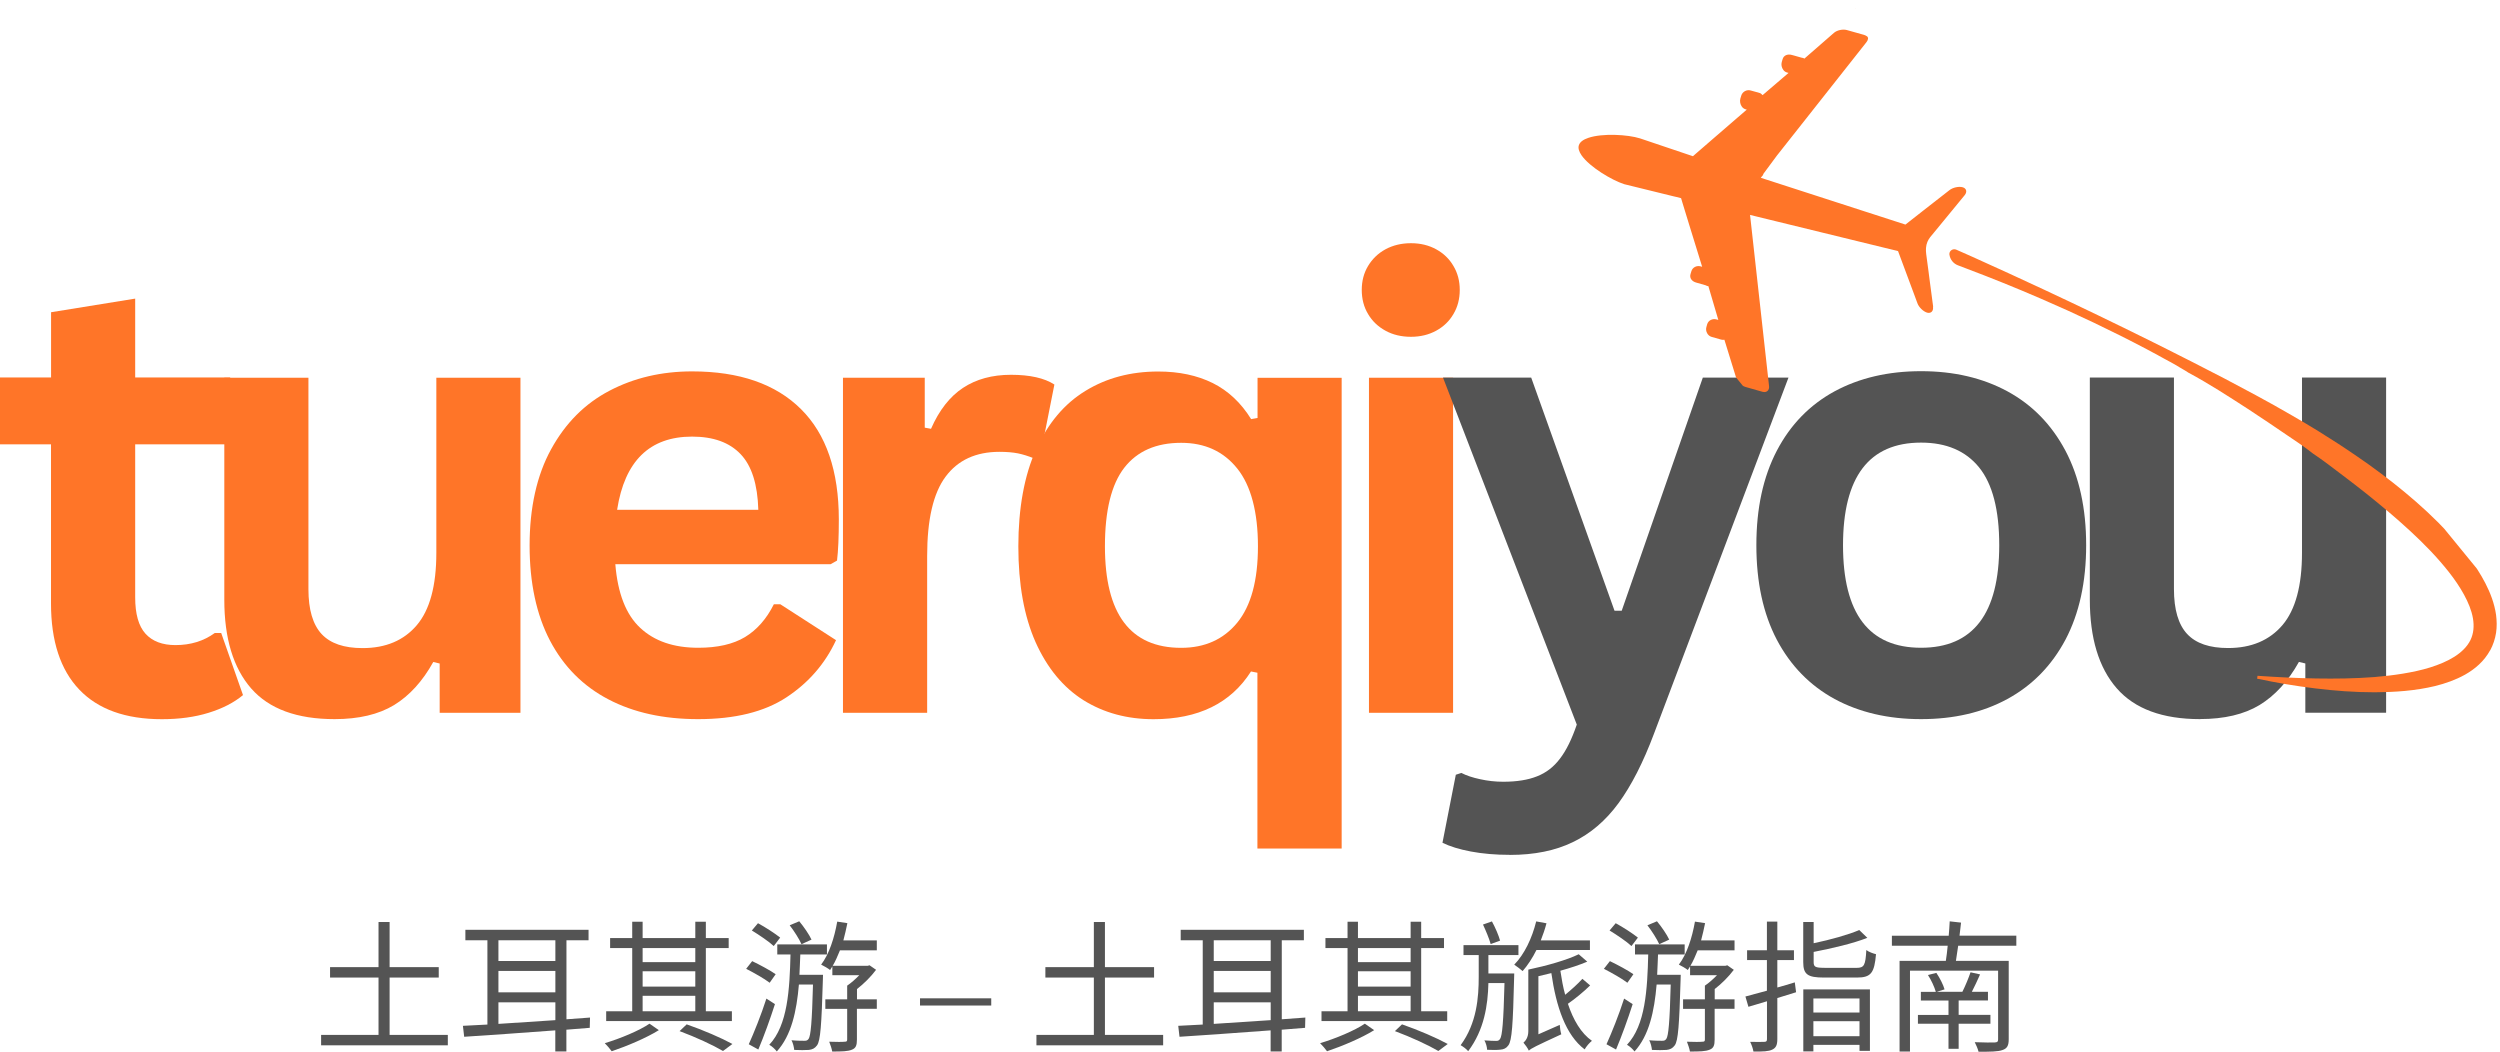<?xml version="1.0" encoding="UTF-8"?>
<svg id="Layer_2" data-name="Layer 2" xmlns="http://www.w3.org/2000/svg" xmlns:xlink="http://www.w3.org/1999/xlink" viewBox="0 0 374.48 157.52">
  <defs>
    <style>
      .cls-1 {
        clip-path: url(#clippath-11);
      }

      .cls-2 {
        clip-path: url(#clippath-16);
      }

      .cls-3 {
        clip-path: url(#clippath-2);
      }

      .cls-4 {
        clip-path: url(#clippath-13);
      }

      .cls-5 {
        clip-path: url(#clippath-15);
      }

      .cls-6 {
        clip-path: url(#clippath-6);
      }

      .cls-7 {
        clip-path: url(#clippath-7);
      }

      .cls-8 {
        clip-path: url(#clippath-1);
      }

      .cls-9 {
        clip-path: url(#clippath-4);
      }

      .cls-10 {
        clip-path: url(#clippath-12);
      }

      .cls-11 {
        clip-path: url(#clippath-9);
      }

      .cls-12 {
        clip-path: url(#clippath);
      }

      .cls-13 {
        fill: #ff7528;
      }

      .cls-14 {
        fill: none;
      }

      .cls-15 {
        clip-path: url(#clippath-3);
      }

      .cls-16 {
        clip-path: url(#clippath-8);
      }

      .cls-17 {
        fill: #545454;
      }

      .cls-18 {
        clip-path: url(#clippath-18);
      }

      .cls-19 {
        clip-path: url(#clippath-14);
      }

      .cls-20 {
        clip-path: url(#clippath-17);
      }

      .cls-21 {
        clip-path: url(#clippath-5);
      }

      .cls-22 {
        clip-path: url(#clippath-10);
      }
    </style>
    <clipPath id="clippath">
      <rect class="cls-14" x="294.48" y="33.33" width="1.33" height="1.33"/>
    </clipPath>
    <clipPath id="clippath-1">
      <rect class="cls-14" x="271.91" y="-14.07" width="68" height="146" transform="translate(31.77 206.91) rotate(-39.26)"/>
    </clipPath>
    <clipPath id="clippath-2">
      <rect class="cls-14" x="271.68" y="-14.03" width="68" height="146" transform="translate(31.69 206.77) rotate(-39.26)"/>
    </clipPath>
    <clipPath id="clippath-3">
      <rect class="cls-14" x="326.48" y="58.67" width="1.33" height="1.33"/>
    </clipPath>
    <clipPath id="clippath-4">
      <rect class="cls-14" x="271.91" y="-14.07" width="68" height="146" transform="translate(31.77 206.91) rotate(-39.26)"/>
    </clipPath>
    <clipPath id="clippath-5">
      <rect class="cls-14" x="271.68" y="-14.03" width="68" height="146" transform="translate(31.69 206.77) rotate(-39.26)"/>
    </clipPath>
    <clipPath id="clippath-6">
      <rect class="cls-14" x="345.15" y="70.67" width="1.33" height="1.33"/>
    </clipPath>
    <clipPath id="clippath-7">
      <rect class="cls-14" x="271.91" y="-14.07" width="68" height="146" transform="translate(31.77 206.91) rotate(-39.26)"/>
    </clipPath>
    <clipPath id="clippath-8">
      <rect class="cls-14" x="271.68" y="-14.03" width="68" height="146" transform="translate(31.69 206.77) rotate(-39.26)"/>
    </clipPath>
    <clipPath id="clippath-9">
      <rect class="cls-14" x="291.81" y="37.33" width="82.67" height="66.67"/>
    </clipPath>
    <clipPath id="clippath-10">
      <rect class="cls-14" x="271.91" y="-14.07" width="68" height="146" transform="translate(31.77 206.91) rotate(-39.26)"/>
    </clipPath>
    <clipPath id="clippath-11">
      <rect class="cls-14" x="271.68" y="-14.03" width="68" height="146" transform="translate(31.69 206.77) rotate(-39.26)"/>
    </clipPath>
    <clipPath id="clippath-12">
      <rect class="cls-14" x="315.2" y="18.16" width="36.14" height="98.22" transform="translate(32.66 226.1) rotate(-39.26)"/>
    </clipPath>
    <clipPath id="clippath-13">
      <rect class="cls-14" x="277.15" width="1.33" height="2.67"/>
    </clipPath>
    <clipPath id="clippath-14">
      <rect class="cls-14" x="271.91" y="-14.07" width="68" height="146" transform="translate(31.77 206.91) rotate(-39.26)"/>
    </clipPath>
    <clipPath id="clippath-15">
      <rect class="cls-14" x="271.68" y="-14.03" width="68" height="146" transform="translate(31.69 206.77) rotate(-39.26)"/>
    </clipPath>
    <clipPath id="clippath-16">
      <rect class="cls-14" x="235.81" y="4" width="60" height="56"/>
    </clipPath>
    <clipPath id="clippath-17">
      <rect class="cls-14" x="271.91" y="-14.07" width="68" height="146" transform="translate(31.77 206.91) rotate(-39.26)"/>
    </clipPath>
    <clipPath id="clippath-18">
      <rect class="cls-14" x="271.68" y="-14.03" width="68" height="146" transform="translate(31.69 206.77) rotate(-39.26)"/>
    </clipPath>
  </defs>
  <g id="Layer_1-2" data-name="Layer 1">
    <path class="cls-13" d="M33.13,94.81l3.27,9.31c-1.36,1.13-3.08,2.01-5.15,2.65-2.06,.64-4.39,.96-7,.96-5.43,0-9.56-1.48-12.38-4.44-2.82-2.96-4.23-7.26-4.23-12.9v-23.83H0v-10.02H7.65v-9.77l12.6-2.04v11.81h14.23v10.02h-14.23v22.92c0,2.49,.51,4.3,1.54,5.44,1.03,1.14,2.53,1.71,4.5,1.71,2.25,0,4.21-.6,5.88-1.81h.96Z"/>
    <path class="cls-13" d="M50.12,107.72c-5.64,0-9.81-1.53-12.5-4.6-2.68-3.08-4.02-7.51-4.02-13.27V56.58h12.6v31.67c0,3.07,.66,5.31,1.98,6.73,1.32,1.41,3.36,2.1,6.13,2.1,3.48,0,6.19-1.15,8.13-3.44,1.94-2.29,2.92-5.9,2.92-10.81v-26.25h12.6v50.19h-12.1v-7.38l-.96-.23c-1.6,2.89-3.56,5.04-5.88,6.46-2.32,1.4-5.29,2.1-8.9,2.1Z"/>
    <path class="cls-13" d="M124.42,84.51h-32.25c.36,4.38,1.6,7.56,3.73,9.54,2.13,1.99,5.02,2.98,8.69,2.98,2.89,0,5.22-.53,7-1.6,1.79-1.08,3.23-2.72,4.33-4.92h.96l8.35,5.38c-1.63,3.52-4.1,6.37-7.42,8.56-3.31,2.18-7.72,3.27-13.23,3.27-5.18,0-9.66-.98-13.44-2.96-3.78-1.97-6.7-4.9-8.75-8.79-2.04-3.9-3.06-8.66-3.06-14.27s1.07-10.51,3.23-14.42c2.15-3.92,5.06-6.83,8.73-8.75,3.68-1.93,7.8-2.9,12.38-2.9,7.09,0,12.53,1.89,16.31,5.65,3.78,3.75,5.67,9.27,5.67,16.54,0,2.64-.09,4.69-.27,6.15l-.96,.54Zm-10.83-8.15c-.11-3.82-.99-6.59-2.65-8.33-1.66-1.75-4.08-2.63-7.27-2.63-6.36,0-10.1,3.66-11.23,10.96h21.15Z"/>
    <path class="cls-13" d="M126.27,106.76V56.58h12.25v7.48l.94,.17c1.22-2.79,2.82-4.83,4.79-6.13,1.97-1.3,4.36-1.96,7.19-1.96s5.01,.49,6.5,1.46l-2.15,10.85-.96,.19c-.81-.33-1.59-.57-2.35-.73-.77-.15-1.69-.23-2.77-.23-3.53,0-6.22,1.24-8.06,3.71-1.85,2.47-2.77,6.44-2.77,11.9v23.48h-12.6Z"/>
    <path class="cls-13" d="M188.35,127.1v-26.33l-.96-.19c-3.04,4.77-7.91,7.15-14.6,7.15-3.95,0-7.45-.95-10.5-2.85-3.04-1.92-5.43-4.81-7.17-8.69-1.72-3.89-2.58-8.67-2.58-14.35s.89-10.64,2.67-14.54c1.78-3.92,4.23-6.83,7.38-8.75,3.14-1.93,6.77-2.9,10.9-2.9,3.13,0,5.84,.58,8.17,1.73,2.32,1.16,4.23,2.95,5.75,5.4l.96-.17v-6.02h12.6V127.1h-12.6Zm-11.42-30.06c3.54,0,6.34-1.26,8.4-3.77,2.07-2.53,3.1-6.34,3.1-11.44s-1.04-9.09-3.1-11.65c-2.06-2.57-4.85-3.85-8.4-3.85-3.74,0-6.58,1.24-8.52,3.73-1.93,2.49-2.9,6.41-2.9,11.77,0,10.14,3.8,15.21,11.42,15.21Z"/>
    <path class="cls-13" d="M205.06,106.76V56.58h12.6v50.19h-12.6Zm6.29-56.31c-1.43,0-2.71-.3-3.83-.92-1.11-.61-1.98-1.44-2.6-2.5-.63-1.05-.94-2.26-.94-3.6s.31-2.53,.94-3.58c.63-1.05,1.49-1.89,2.6-2.5,1.13-.61,2.4-.92,3.83-.92s2.68,.31,3.79,.92c1.11,.61,1.97,1.45,2.58,2.5,.63,1.06,.94,2.25,.94,3.58s-.31,2.55-.94,3.6c-.61,1.06-1.47,1.89-2.58,2.5-1.11,.61-2.38,.92-3.79,.92Z"/>
    <path class="cls-17" d="M226.17,128.05c-2.16,0-4.1-.17-5.85-.5-1.74-.33-3.16-.77-4.25-1.31l2-10.19,.83-.27c.75,.39,1.69,.7,2.81,.94,1.13,.25,2.28,.38,3.46,.38,2.03,0,3.71-.27,5.06-.81,1.36-.53,2.51-1.41,3.44-2.65,.94-1.22,1.78-2.93,2.52-5.1l-20.04-51.98h13.21l12.48,34.92h1.08l12.15-34.92h12.83l-20.15,53.35c-1.61,4.3-3.39,7.77-5.31,10.4-1.93,2.63-4.21,4.57-6.83,5.83-2.63,1.28-5.77,1.92-9.44,1.92Z"/>
    <path class="cls-17" d="M287.76,107.72c-4.92,0-9.24-1.01-12.96-3.02-3.71-2.03-6.59-4.98-8.65-8.88-2.04-3.9-3.06-8.61-3.06-14.15s1.02-10.23,3.06-14.15c2.05-3.92,4.94-6.88,8.65-8.9,3.72-2.01,8.04-3.02,12.96-3.02s9.23,1.01,12.94,3.02c3.72,2.02,6.61,4.98,8.69,8.9,2.07,3.92,3.1,8.64,3.1,14.15s-1.04,10.24-3.1,14.15c-2.07,3.89-4.97,6.85-8.69,8.88-3.71,2.02-8.02,3.02-12.94,3.02Zm0-10.69c7.8,0,11.71-5.11,11.71-15.35,0-5.3-1.01-9.19-3.02-11.67-2-2.47-4.9-3.71-8.69-3.71-7.79,0-11.69,5.13-11.69,15.38s3.9,15.35,11.69,15.35Z"/>
    <path class="cls-17" d="M329.56,107.72c-5.64,0-9.81-1.54-12.5-4.63-2.68-3.08-4.02-7.51-4.02-13.27V56.55h12.6v31.69c0,3.07,.66,5.31,1.98,6.73,1.32,1.41,3.36,2.1,6.13,2.1,3.48,0,6.2-1.15,8.15-3.44,1.94-2.29,2.92-5.9,2.92-10.81v-26.27h12.6v50.21h-12.1v-7.38l-.96-.23c-1.61,2.89-3.58,5.04-5.9,6.46-2.32,1.4-5.29,2.1-8.9,2.1Z"/>
    <g>
      <g class="cls-12">
        <g class="cls-8">
          <g class="cls-3">
            <path class="cls-13" d="M294.61,34.39v.02s0-.02,0-.02Z"/>
          </g>
        </g>
      </g>
      <g class="cls-15">
        <g class="cls-9">
          <g class="cls-21">
            <path class="cls-13" d="M326.5,58.97l-.02,.03h0l.02-.03"/>
          </g>
        </g>
      </g>
      <g class="cls-6">
        <g class="cls-7">
          <g class="cls-16">
            <path class="cls-13" d="M345.27,71.28h0s0,0,0,0"/>
          </g>
        </g>
      </g>
      <g class="cls-11">
        <g class="cls-22">
          <g class="cls-1">
            <g class="cls-10">
              <path class="cls-13" d="M373.01,97.42c.44-.82,.74-1.72,.88-2.63s.11-1.82,0-2.69c-.25-1.73-.86-3.29-1.59-4.71-.73-1.43-1.6-2.73-2.53-3.97-.93-1.24-1.93-2.4-2.96-3.51-2.07-2.23-4.28-4.27-6.59-6.18-1.15-.95-2.32-1.88-3.52-2.77-1.19-.9-2.4-1.76-3.63-2.6-1.91-1.32-3.85-2.57-5.82-3.79-1.28-.79-2.56-1.55-3.86-2.3-1.82-1.06-3.67-2.09-5.52-3.09-3.1-1.68-6.22-3.31-9.36-4.9-1.27-.65-2.54-1.29-3.82-1.93-.85-.42-1.69-.85-2.54-1.27-5.27-2.61-10.57-5.17-15.9-7.66-3.56-1.66-7.16-3.32-10.75-4.93-.66-.3-1.74-.77-2.46-1.09-.48-.21-1.04,.13-1.04,.66,0,.03,0,.06,.01,.08,.1,.72,.58,1.34,1.27,1.6,.4,.16,.83,.32,1.13,.43,3.79,1.43,7.54,2.94,11.26,4.55,5.38,2.32,10.68,4.84,15.86,7.57,.36,.19,.72,.39,1.08,.58,.19,.09,.37,.19,.55,.29,.08,.05,.16,.09,.24,.14,.13,.07,.25,.14,.37,.2,.13,.07,.24,.13,.36,.2,.09,.05,.19,.1,.28,.15l.66,.36s0,0,.01,0c.31,.18,.63,.35,.94,.53,.31,.18,.6,.38,.92,.55,.31,.18,.61,.35,.91,.56h.01c3.04,1.63,5.91,3.5,8.79,5.36,2.03,1.31,4.01,2.68,6.01,4.03h0c1.26,.84,2.51,1.68,3.69,2.61h0s.02,.02,.02,.02c1.58,1.06,3.09,2.22,4.6,3.37,.58,.44,1.16,.87,1.73,1.32,.57,.44,1.15,.89,1.71,1.34,1.13,.91,2.25,1.81,3.35,2.75,2.19,1.86,4.32,3.79,6.28,5.84,.98,1.03,1.9,2.08,2.77,3.18,.86,1.09,1.64,2.23,2.28,3.4,.64,1.17,1.14,2.38,1.34,3.55s.1,2.28-.37,3.25c-.47,.97-1.33,1.82-2.4,2.5-1.07,.68-2.34,1.2-3.65,1.61-1.32,.41-2.7,.7-4.1,.93-1.4,.23-2.83,.39-4.27,.51-2.88,.22-5.79,.26-8.7,.21s-5.85-.2-8.78-.4l-.06,.43c2.88,.61,5.8,1.11,8.73,1.46,2.94,.36,5.91,.58,8.9,.58,2.99-.02,6.02-.21,9.05-.94,1.51-.38,3.03-.9,4.48-1.71,.72-.41,1.43-.9,2.08-1.51,.65-.6,1.22-1.32,1.67-2.14"/>
            </g>
          </g>
        </g>
      </g>
      <g class="cls-4">
        <g class="cls-19">
          <g class="cls-5">
            <path class="cls-13" d="M277.94,1.34h.01s0-.02,0-.02l-.05-.02s.02,.03,.03,.04"/>
          </g>
        </g>
      </g>
      <g class="cls-2">
        <g class="cls-20">
          <g class="cls-18">
            <path class="cls-13" d="M289.57,45.93l-.54-4.07-.14-1.1s-.35-2.68-.36-2.7c-.08-.61-.06-1.26,.18-1.83,.21-.52,.59-.92,.94-1.34,.54-.65,1.08-1.31,1.61-1.96h0s3.03-3.69,3.03-3.69c.41-.5,.27-1.03-.3-1.19-.57-.16-1.45,.03-1.96,.42l-3.96,3.09h0l-2.65,2.08-5.53-1.79-.41-.13h0l-15.73-5.09,.38-.47h0s0-.01,0-.01l-.04-.04,2.14-2.89,.02-.02,13.32-16.87c.28-.35,.35-.72,.07-.91h-.02c-.11-.08-.24-.15-.41-.2l-2.57-.72c-.6-.17-1.47,.02-1.93,.42l-4.43,3.86c-.12-.1-.29-.11-.45-.15l-1.13-.32-.3-.08c-.6-.17-1.21,.03-1.38,.63l-.13,.44c-.05,.19-.06,.4-.02,.6,.09,.43,.37,.83,.78,.95l.26,.07-3.89,3.33c-.12-.1-.24-.27-.4-.31l-.59-.17-.8-.22c-.59-.17-1.24,.19-1.41,.79l-.13,.43c-.11,.39-.02,.88,.23,1.21,.13,.18,.31,.31,.52,.38l.21,.06-4.37,3.78-.2,.17-3.06,2.65-.43,.38-7.86-2.65-.06-.02c-1.82-.58-5.65-.8-7.75-.08-.72,.24-1.24,.59-1.41,1.08-.16,.45,.01,.97,.39,1.53,1.2,1.74,4.53,3.73,6.4,4.33,.04,.01,3.03,.75,7.4,1.82,.15,.03,.29,.07,.44,.1,.22,.05,.44,.11,.67,.17l.11,.36,.07,.24,1.02,3.33,1.96,6.35-.22-.06c-.6-.17-1.23,.15-1.4,.74l-.13,.44c-.17,.6,.24,1.07,.83,1.24l1.4,.4c.16,.05,.29,.16,.45,.14l1.49,5.06-.26-.07c-.6-.17-1.23,.12-1.41,.72l-.12,.43c-.17,.6,.19,1.3,.78,1.46l1.44,.41c.16,.04,.33,.05,.48,.02l1.74,5.63c.18,.59,.81,1.27,1.41,1.44l2.57,.73c.6,.17,1.05-.24,.97-.86l-2.28-20.53-.46-4.14-.11-.97c.32,.08,.65,.16,.97,.24,8.86,2.16,18.03,4.4,21.2,5.18l1.12,3.01,1.27,3.41,.52,1.41c.22,.6,.88,1.22,1.44,1.39,.58,.16,.97-.22,.89-.86"/>
          </g>
        </g>
      </g>
    </g>
    <path class="cls-17" d="M58.36,155.02v-8.59h7.36v-1.56h-7.36v-6.76h-1.66v6.76h-7.26v1.56h7.26v8.59h-8.6v1.56h18.98v-1.56h-8.72Z"/>
    <path class="cls-17" d="M74.66,150.14h8.53v2.67c-2.96,.19-5.91,.39-8.53,.56v-3.22Zm8.53-9.3v3.11h-8.53v-3.11h8.53Zm-8.53,4.6h8.53v3.2h-8.53v-3.2Zm13.73,6.98l-3.54,.26v-11.84h3.31v-1.56h-18.45v1.56h3.3v12.63c-1.34,.07-2.58,.13-3.67,.19l.19,1.64c3.52-.23,8.51-.57,13.65-.96v3.16h1.66v-3.26l3.5-.28,.04-1.53Z"/>
    <path class="cls-17" d="M96.26,149.16h7.89v2.32h-7.89v-2.32Zm7.89-7.15v2.11h-7.89v-2.11h7.89Zm-7.89,3.48h7.89v2.3h-7.89v-2.3Zm13.38,5.99h-3.91v-9.47h3.42v-1.49h-3.42v-2.45h-1.58v2.45h-7.89v-2.45h-1.56v2.45h-3.31v1.49h3.31v9.47h-3.9v1.47h18.83v-1.47Zm-12.35,1.86c-1.49,1.02-4.4,2.24-6.7,2.92,.34,.34,.81,.88,1.04,1.21,2.28-.77,5.16-1.98,7.06-3.16l-1.41-.98Zm4.5,1.11c2.47,.92,4.99,2.09,6.51,2.98l1.41-1.05c-1.64-.9-4.35-2.07-6.85-2.94l-1.06,1.01Z"/>
    <path class="cls-17" d="M121.56,140.75c-.36-.77-1.13-1.9-1.84-2.75l-1.43,.6c.68,.88,1.43,2.07,1.77,2.83l1.49-.68Zm-4.69-.3c-.75-.6-2.22-1.56-3.33-2.16l-.92,1.09c1.11,.68,2.58,1.67,3.28,2.33l.96-1.26Zm-.68,5.48c-.79-.56-2.37-1.41-3.52-1.96l-.9,1.15c1.17,.6,2.75,1.49,3.52,2.09l.9-1.28Zm-1.39,3.65c-.77,2.41-1.88,5.16-2.64,6.84l1.43,.79c.83-1.96,1.79-4.61,2.49-6.8l-1.28-.83Zm4.95-3.58c.06-1.01,.08-2.01,.13-3.03h3.99v-1.51h-7.44v1.51h1.98c-.13,5.23-.41,10.6-3.18,13.53,.39,.21,.88,.66,1.13,1,2.18-2.39,2.97-6.02,3.31-10.03h2.11c-.15,5.68-.34,7.7-.66,8.15-.19,.26-.36,.28-.66,.28s-1.09,0-1.9-.08c.23,.43,.36,1,.41,1.45,.83,.04,1.69,.04,2.18,0,.53-.06,.9-.23,1.23-.68,.52-.7,.68-3.03,.88-9.85,0-.21,.02-.72,.02-.72h-3.52Zm11.6,3.69h-2.98v-1.54c1.03-.79,2.09-1.85,2.86-2.88l-.98-.68-.28,.08h-5.24c.41-.68,.74-1.47,1.09-2.32h5.52v-1.49h-5.01c.21-.83,.43-1.69,.6-2.58l-1.52-.23c-.43,2.45-1.22,4.89-2.41,6.44,.39,.19,1.07,.58,1.34,.81,.11-.17,.23-.34,.34-.54v1.32h4.03c-.56,.58-1.2,1.15-1.81,1.56v2.05h-3.27v1.43h3.27v4.6c0,.26-.09,.32-.39,.32-.28,.04-1.24,.04-2.3,0,.17,.45,.38,1.02,.45,1.47,1.43,0,2.36-.02,2.96-.28,.59-.23,.74-.66,.74-1.52v-4.6h2.98v-1.43Z"/>
    <path class="cls-17" d="M137.81,149.54h10.67v1.08h-10.67v-1.08Z"/>
    <path class="cls-17" d="M165.51,155.02v-8.59h7.36v-1.56h-7.36v-6.76h-1.66v6.76h-7.26v1.56h7.26v8.59h-8.6v1.56h18.98v-1.56h-8.72Z"/>
    <path class="cls-17" d="M181.81,150.14h8.53v2.67c-2.96,.19-5.91,.39-8.53,.56v-3.22Zm8.53-9.3v3.11h-8.53v-3.11h8.53Zm-8.53,4.6h8.53v3.2h-8.53v-3.2Zm13.73,6.98l-3.54,.26v-11.84h3.31v-1.56h-18.45v1.56h3.3v12.63c-1.34,.07-2.58,.13-3.67,.19l.19,1.64c3.52-.23,8.51-.57,13.65-.96v3.16h1.66v-3.26l3.5-.28,.04-1.53Z"/>
    <path class="cls-17" d="M203.41,149.16h7.89v2.32h-7.89v-2.32Zm7.89-7.15v2.11h-7.89v-2.11h7.89Zm-7.89,3.48h7.89v2.3h-7.89v-2.3Zm13.38,5.99h-3.91v-9.47h3.42v-1.49h-3.42v-2.45h-1.58v2.45h-7.89v-2.45h-1.56v2.45h-3.31v1.49h3.31v9.47h-3.9v1.47h18.83v-1.47Zm-12.35,1.86c-1.49,1.02-4.4,2.24-6.7,2.92,.34,.34,.81,.88,1.04,1.21,2.28-.77,5.16-1.98,7.06-3.16l-1.41-.98Zm4.5,1.11c2.47,.92,4.99,2.09,6.51,2.98l1.41-1.05c-1.64-.9-4.35-2.07-6.85-2.94l-1.06,1.01Z"/>
    <path class="cls-17" d="M224.7,140.9c-.21-.79-.72-1.96-1.22-2.88l-1.34,.47c.43,.92,.94,2.14,1.15,2.92l1.41-.51Zm-1.75,4.91v-2.75h4.5v-1.49h-8.23v1.49h2.28v3.24c0,3.09-.28,6.97-2.71,10.26,.36,.21,.9,.6,1.13,.9,2.41-3.2,2.95-6.89,3.03-10.2h2.41c-.15,5.83-.34,7.9-.66,8.36-.17,.26-.34,.3-.6,.3-.32,0-.98-.02-1.75-.08,.23,.39,.39,.98,.41,1.41,.77,.04,1.52,.04,1.98-.02,.51-.04,.9-.21,1.21-.66,.52-.72,.68-3.05,.85-10.03,.02-.23,.02-.72,.02-.72h-3.88Zm15.21-3.5v-1.45h-7.36c.32-.81,.62-1.67,.85-2.56l-1.54-.28c-.62,2.52-1.77,4.93-3.29,6.48,.36,.23,.98,.72,1.26,.96,.74-.85,1.47-1.94,2.07-3.16h8Zm-1.13,4.31c-.66,.74-1.67,1.64-2.58,2.39-.32-1.15-.53-2.36-.72-3.6,1.47-.41,2.88-.87,4.03-1.36l-1.28-1.11c-1.72,.85-4.82,1.73-7.55,2.3v9.2c0,.98-.43,1.49-.73,1.74,.23,.26,.66,.85,.81,1.2,.36-.36,.96-.64,4.86-2.45-.11-.34-.21-.98-.23-1.41l-3.2,1.41v-8.7c.64-.15,1.3-.3,1.94-.47,.72,5.05,2.16,9.3,4.99,11.43,.23-.43,.73-1.01,1.09-1.28-1.62-1.13-2.79-3.11-3.6-5.55,1.07-.74,2.35-1.79,3.33-2.75l-1.15-.98Z"/>
    <path class="cls-17" d="M250.04,140.75c-.36-.77-1.13-1.9-1.84-2.75l-1.43,.6c.68,.88,1.43,2.07,1.77,2.83l1.49-.68Zm-4.69-.3c-.75-.6-2.22-1.56-3.33-2.16l-.92,1.09c1.11,.68,2.58,1.67,3.28,2.33l.96-1.26Zm-.68,5.48c-.79-.56-2.37-1.41-3.52-1.96l-.9,1.15c1.17,.6,2.75,1.49,3.52,2.09l.9-1.28Zm-1.39,3.65c-.77,2.41-1.88,5.16-2.64,6.84l1.43,.79c.83-1.96,1.79-4.61,2.49-6.8l-1.28-.83Zm4.95-3.58c.06-1.01,.08-2.01,.13-3.03h3.99v-1.51h-7.44v1.51h1.98c-.13,5.23-.41,10.6-3.18,13.53,.39,.21,.88,.66,1.13,1,2.18-2.39,2.97-6.02,3.31-10.03h2.11c-.15,5.68-.34,7.7-.66,8.15-.19,.26-.36,.28-.66,.28s-1.09,0-1.9-.08c.23,.43,.36,1,.41,1.45,.83,.04,1.69,.04,2.18,0,.53-.06,.9-.23,1.23-.68,.52-.7,.68-3.03,.88-9.85,0-.21,.02-.72,.02-.72h-3.52Zm11.6,3.69h-2.98v-1.54c1.03-.79,2.09-1.85,2.86-2.88l-.98-.68-.28,.08h-5.24c.41-.68,.74-1.47,1.09-2.32h5.52v-1.49h-5.01c.21-.83,.43-1.69,.6-2.58l-1.52-.23c-.43,2.45-1.22,4.89-2.41,6.44,.39,.19,1.07,.58,1.34,.81,.11-.17,.23-.34,.34-.54v1.32h4.03c-.56,.58-1.2,1.15-1.81,1.56v2.05h-3.27v1.43h3.27v4.6c0,.26-.09,.32-.39,.32-.28,.04-1.24,.04-2.3,0,.17,.45,.38,1.02,.45,1.47,1.43,0,2.36-.02,2.96-.28,.59-.23,.74-.66,.74-1.52v-4.6h2.98v-1.43Z"/>
    <path class="cls-17" d="M268.85,147.15c-.87,.28-1.77,.53-2.62,.77v-4.11h2.49v-1.47h-2.49v-4.29h-1.56v4.29h-2.97v1.47h2.97v4.59c-1.22,.34-2.33,.64-3.22,.87l.45,1.54c.83-.26,1.77-.53,2.78-.83v5.67c0,.32-.11,.41-.41,.41-.26,.02-1.15,.02-2.11,0,.21,.41,.43,1.04,.49,1.45,1.43,.02,2.28-.02,2.81-.28,.56-.26,.77-.68,.77-1.58v-6.15l2.81-.87-.19-1.47Zm9.69,2.41v2.11h-6.91v-2.11h6.91Zm-6.91,5.65v-2.24h6.91v2.24h-6.91Zm-1.52,2.28h1.52v-.98h6.91v.9h1.56v-9.21h-9.98v9.3Zm3.18-12.52c-1.36,0-1.62-.13-1.62-.85v-1.53c2.77-.54,5.89-1.26,8.04-2.11l-1.21-1.17c-1.6,.7-4.31,1.45-6.83,1.98v-3.18h-1.56v6.01c0,1.84,.66,2.31,3.09,2.31h4.97c2.11,0,2.6-.72,2.84-3.5-.43-.1-1.09-.34-1.45-.62-.13,2.31-.32,2.67-1.49,2.67h-4.78Z"/>
    <path class="cls-17" d="M298.15,153.34v-1.32h-4.76v-2.16h4.39v-1.3h-2.41c.41-.79,.83-1.7,1.23-2.6l-1.43-.32c-.28,.83-.77,2.03-1.22,2.92h-3.82l1.15-.36c-.19-.68-.72-1.73-1.23-2.47l-1.26,.32c.49,.74,.98,1.81,1.18,2.52h-2.24v1.3h4.14v2.16h-4.58v1.32h4.58v3.75h1.52v-3.75h4.76Zm3.88-11.69v-1.49h-8.51c.09-.66,.17-1.34,.23-1.96l-1.7-.19c-.02,.64-.09,1.39-.15,2.16h-8.51v1.49h8.36c-.08,.81-.17,1.6-.28,2.27h-6.93v13.58h1.56v-12.11h13.2v10.28c0,.34-.1,.45-.49,.47-.36,.02-1.66,.02-3.01-.04,.21,.41,.47,1,.57,1.43,1.71,0,2.92,0,3.6-.26,.68-.23,.92-.66,.92-1.6v-11.75h-7.91c.1-.69,.23-1.47,.34-2.27h8.7Z"/>
  </g>
</svg>